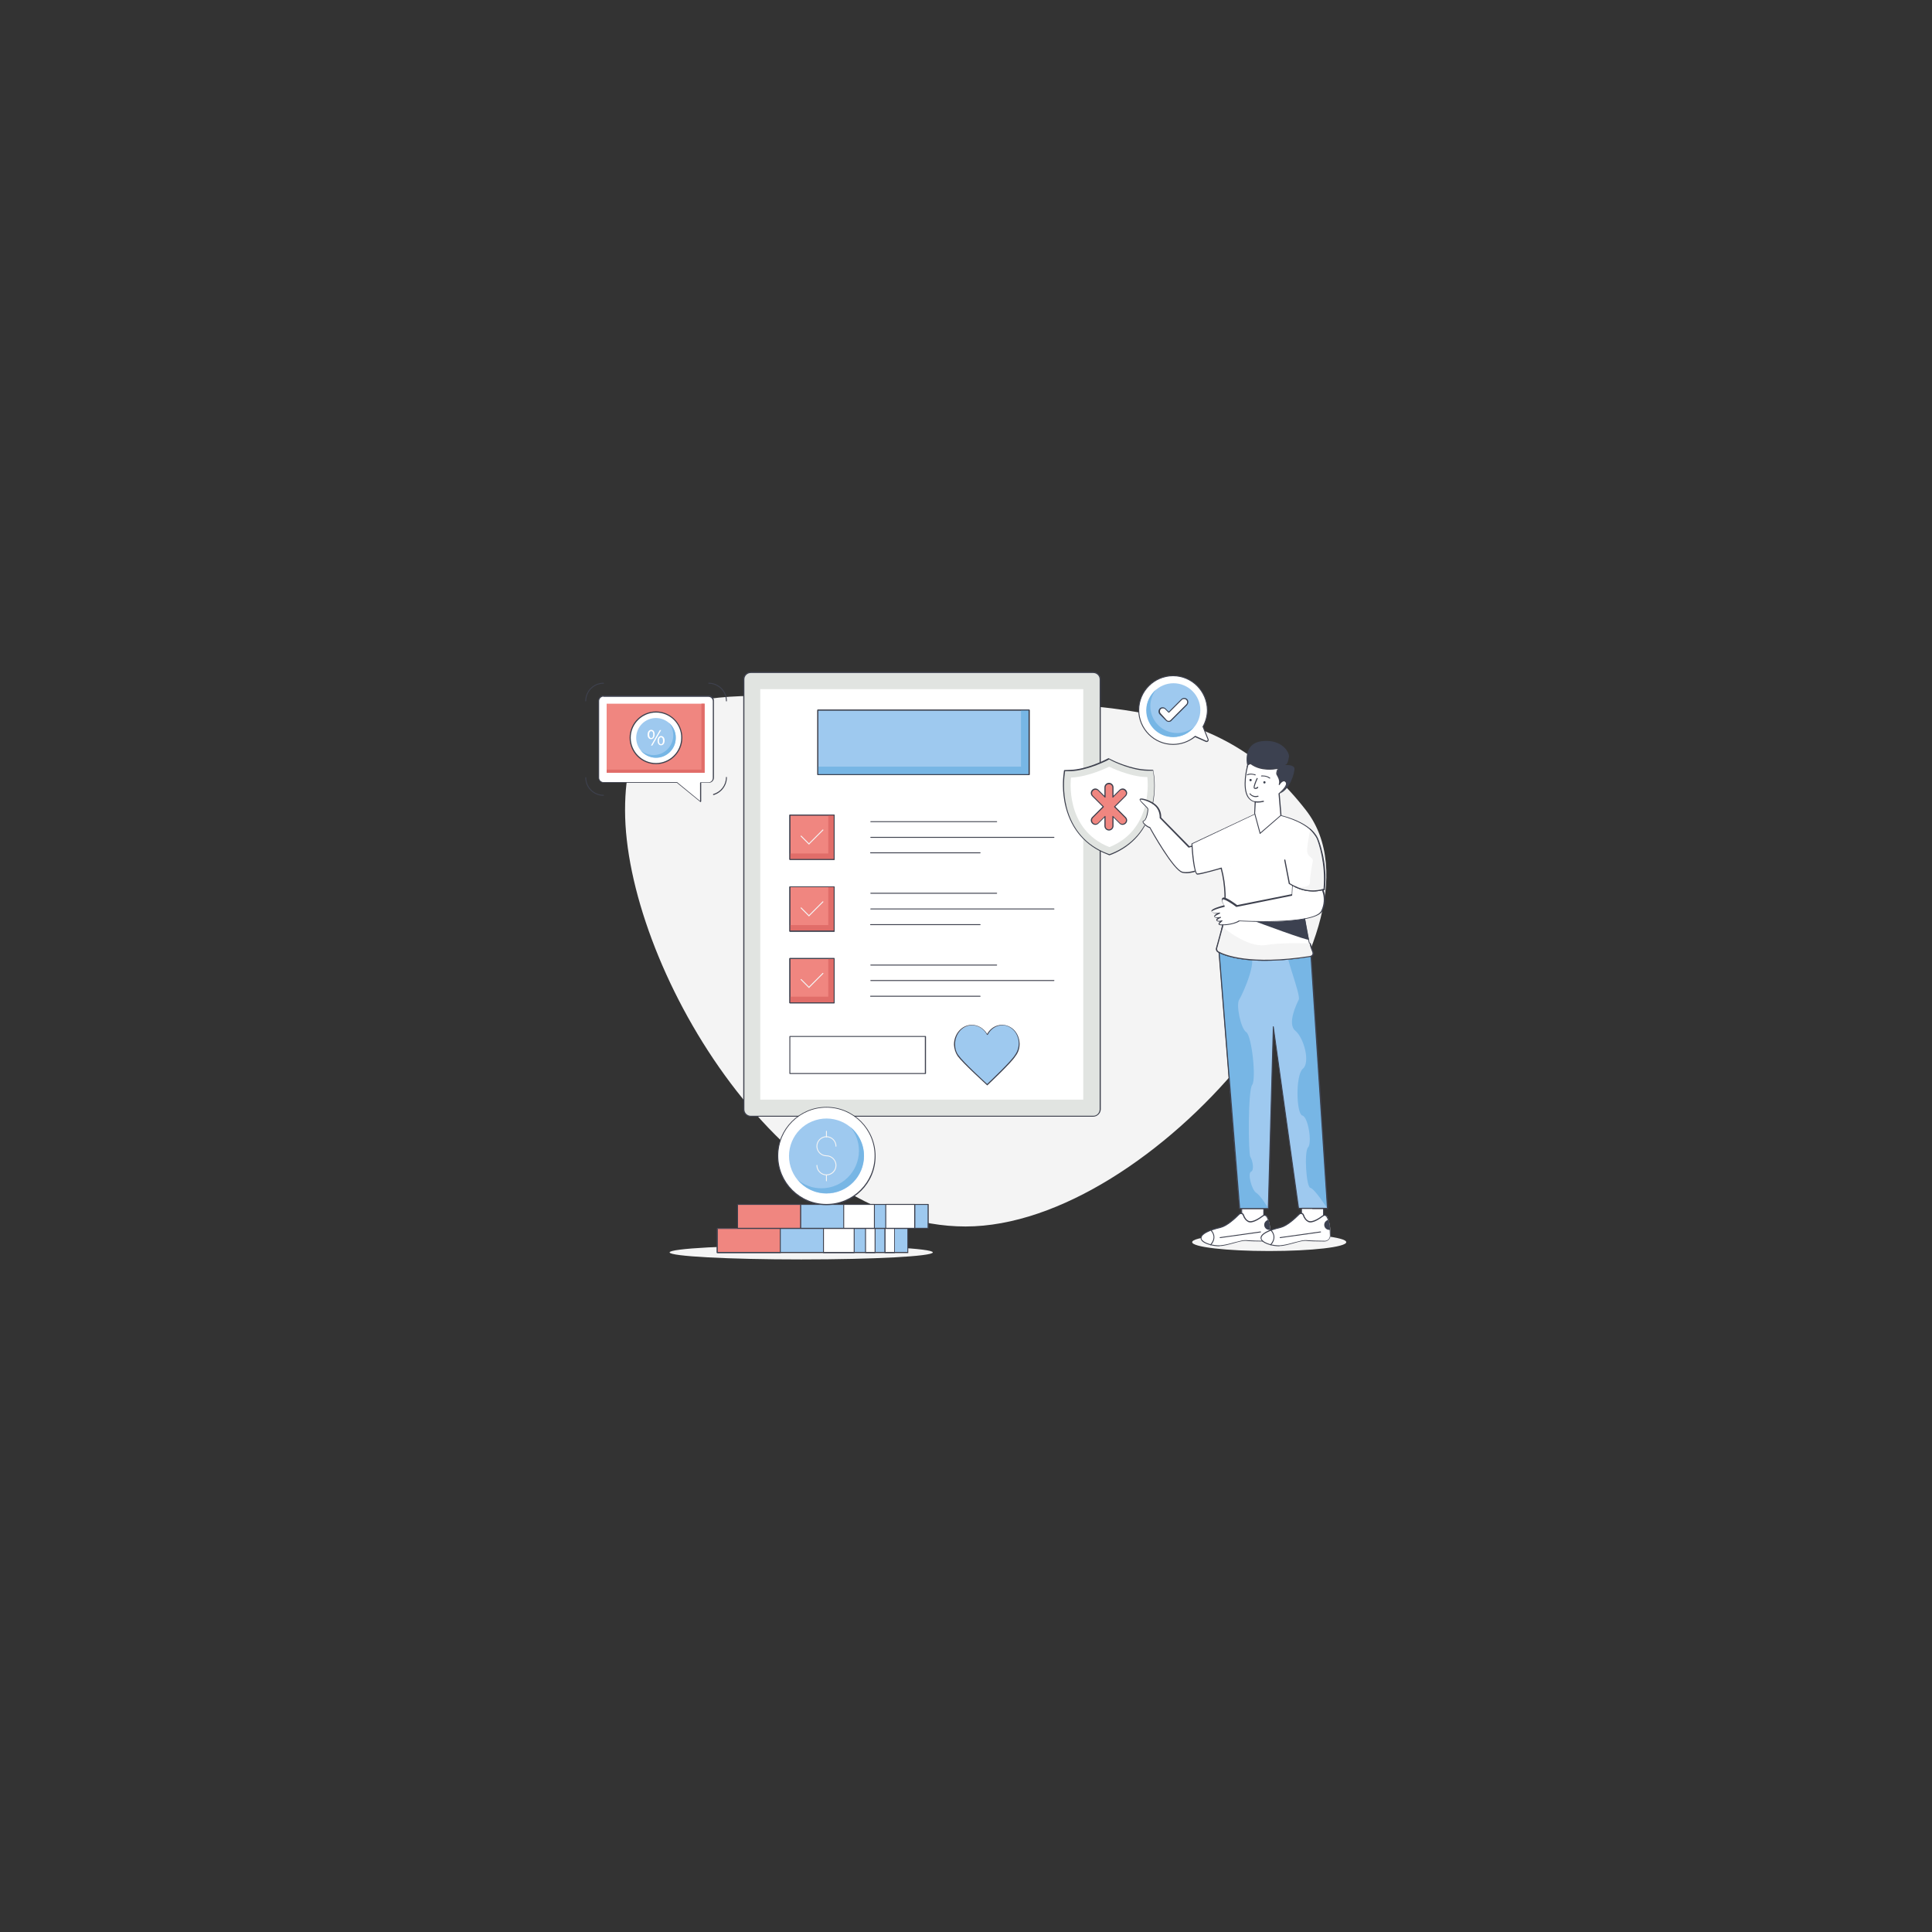 <?xml version="1.0" encoding="utf-8"?>
<svg xmlns="http://www.w3.org/2000/svg" id="Layer_1" style="enable-background:new 0 0 850 850" version="1.1" viewBox="0 0 850 850" x="0" y="0">
  <rect x="0" y="0" width="850" height="850" fill="#333333" stroke="none"/>
  <g>
    <g>
      <path d="M574.6,356.5c40.9,52.8-67.1,183.1-149.8,183.1S275,423.3,275,356.5c0-66.7,52.5-47.9,135.3-47.9&#xD;&#xA;			C493,308.7,538.8,310.4,574.6,356.5z" style="fill:#f4f4f4"/>
    </g>
    <g>
      <g>
        <path d="M480.9,491.1H330.3c-1.7,0-3.1-1.4-3.1-3.1V298.9c0-1.7,1.4-3.1,3.1-3.1h150.7c1.7,0,3.1,1.4,3.1,3.1v189.2&#xD;&#xA;				C484,489.8,482.6,491.1,480.9,491.1z" style="fill:#e1e4e1"/>
        <path d="M480.9,491.3H330.3c-1.8,0-3.3-1.5-3.3-3.3V298.9c0-1.8,1.5-3.3,3.3-3.3h150.7c1.8,0,3.3,1.5,3.3,3.3v189.2&#xD;&#xA;				C484.2,489.9,482.7,491.3,480.9,491.3z M330.3,296.1c-1.6,0-2.8,1.3-2.8,2.8v189.2c0,1.6,1.3,2.8,2.8,2.8h150.7&#xD;&#xA;				c1.6,0,2.8-1.3,2.8-2.8V298.9c0-1.6-1.3-2.8-2.8-2.8H330.3z" style="fill:#3e414e"/>
      </g>
      <g>
        <rect height="142.1" style="fill:#fff" transform="rotate(90 405.596 393.492)" width="180.6" x="315.3" y="322.5"/>
      </g>
      <g>
        <g>
          <rect height="28.4" style="fill:#9ec9ef" width="93" x="359.8" y="312.4"/>
        </g>
        <g>
          <path d="M452.8,341h-93c-0.1,0-0.2-0.1-0.2-0.2v-28.4c0-0.1,0.1-0.2,0.2-0.2h93c0.1,0,0.2,0.1,0.2,0.2v28.4&#xD;&#xA;					C453,340.9,452.9,341,452.8,341z M360,340.6h92.5v-28H360V340.6z" style="fill:#3e414e"/>
        </g>
      </g>
      <g>
        <polygon points="449.2 312.4 449.2 337.3 359.8 337.3 359.8 340.8 452.8 340.8 452.8 312.4" style="fill:#77b6e5"/>
      </g>
      <g>
        <rect height="19.5" style="fill:#f08680" width="19.5" x="347.5" y="390.1"/>
        <path d="M367,409.9h-19.5c-0.1,0-0.2-0.1-0.2-0.2v-19.5c0-0.1,0.1-0.2,0.2-0.2H367c0.1,0,0.2,0.1,0.2,0.2v19.5&#xD;&#xA;				C367.3,409.8,367.2,409.9,367,409.9z M347.7,409.4h19.1v-19.1h-19.1V409.4z" style="fill:#3e414e"/>
      </g>
      <g>
        <path d="M438.5,393.2h-55.4c-0.1,0-0.2-0.1-0.2-0.2s0.1-0.2,0.2-0.2h55.4c0.1,0,0.2,0.1,0.2,0.2&#xD;&#xA;				S438.6,393.2,438.5,393.2z" style="fill:#3e414e"/>
      </g>
      <g>
        <path d="M431.2,407h-48.2c-0.1,0-0.2-0.1-0.2-0.2s0.1-0.2,0.2-0.2h48.2c0.1,0,0.2,0.1,0.2,0.2S431.4,407,431.2,407z" style="fill:#3e414e"/>
      </g>
      <g>
        <path d="M463.7,400.1h-80.6c-0.1,0-0.2-0.1-0.2-0.2s0.1-0.2,0.2-0.2h80.6c0.1,0,0.2,0.1,0.2,0.2&#xD;&#xA;				S463.8,400.1,463.7,400.1z" style="fill:#3e414e"/>
      </g>
      <g>
        <rect height="19.5" style="fill:#f08680" width="19.5" x="347.5" y="421.6"/>
        <path d="M367,441.4h-19.5c-0.1,0-0.2-0.1-0.2-0.2v-19.5c0-0.1,0.1-0.2,0.2-0.2H367c0.1,0,0.2,0.1,0.2,0.2v19.5&#xD;&#xA;				C367.3,441.3,367.2,441.4,367,441.4z M347.7,441h19.1v-19.1h-19.1V441z" style="fill:#3e414e"/>
      </g>
      <g>
        <polygon points="364.4 390.1 364.4 407 347.5 407 347.5 409.6 367 409.6 367 390.1" style="fill:#e16d69"/>
      </g>
      <g>
        <polygon points="364.4 421.6 364.4 438.5 347.5 438.5 347.5 441.2 367 441.2 367 421.6" style="fill:#e16d69"/>
      </g>
      <g>
        <path d="M438.5,424.8h-55.4c-0.1,0-0.2-0.1-0.2-0.2s0.1-0.2,0.2-0.2h55.4c0.1,0,0.2,0.1,0.2,0.2&#xD;&#xA;				S438.6,424.8,438.5,424.8z" style="fill:#3e414e"/>
      </g>
      <g>
        <path d="M431.2,438.5h-48.2c-0.1,0-0.2-0.1-0.2-0.2s0.1-0.2,0.2-0.2h48.2c0.1,0,0.2,0.1,0.2,0.2&#xD;&#xA;				S431.4,438.5,431.2,438.5z" style="fill:#3e414e"/>
      </g>
      <g>
        <path d="M463.7,431.6h-80.6c-0.1,0-0.2-0.1-0.2-0.2s0.1-0.2,0.2-0.2h80.6c0.1,0,0.2,0.1,0.2,0.2&#xD;&#xA;				S463.8,431.6,463.7,431.6z" style="fill:#3e414e"/>
      </g>
      <g>
        <rect height="16.3" style="fill:#fff" width="59.7" x="347.5" y="456"/>
        <path d="M407.2,472.5h-59.7c-0.1,0-0.2-0.1-0.2-0.2V456c0-0.1,0.1-0.2,0.2-0.2h59.7c0.1,0,0.2,0.1,0.2,0.2v16.3&#xD;&#xA;				C407.4,472.4,407.3,472.5,407.2,472.5z M347.7,472.1h59.2v-15.9h-59.2V472.1z" style="fill:#3e414e"/>
      </g>
      <g>
        <rect height="19.5" style="fill:#f08680" width="19.5" x="347.5" y="358.6"/>
        <path d="M367,378.3h-19.5c-0.1,0-0.2-0.1-0.2-0.2v-19.5c0-0.1,0.1-0.2,0.2-0.2H367c0.1,0,0.2,0.1,0.2,0.2v19.5&#xD;&#xA;				C367.3,378.2,367.2,378.3,367,378.3z M347.7,377.9h19.1v-19.1h-19.1V377.9z" style="fill:#3e414e"/>
      </g>
      <g>
        <path d="M438.5,361.7h-55.4c-0.1,0-0.2-0.1-0.2-0.2s0.1-0.2,0.2-0.2h55.4c0.1,0,0.2,0.1,0.2,0.2&#xD;&#xA;				S438.6,361.7,438.5,361.7z" style="fill:#3e414e"/>
      </g>
      <g>
        <path d="M431.2,375.4h-48.2c-0.1,0-0.2-0.1-0.2-0.2s0.1-0.2,0.2-0.2h48.2c0.1,0,0.2,0.1,0.2,0.2&#xD;&#xA;				S431.4,375.4,431.2,375.4z" style="fill:#3e414e"/>
      </g>
      <g>
        <path d="M463.7,368.6h-80.6c-0.1,0-0.2-0.1-0.2-0.2s0.1-0.2,0.2-0.2h80.6c0.1,0,0.2,0.1,0.2,0.2&#xD;&#xA;				S463.8,368.6,463.7,368.6z" style="fill:#3e414e"/>
      </g>
      <g>
        <polygon points="364.4 358.6 364.4 375.5 347.5 375.5 347.5 378.1 367 378.1 367 358.6" style="fill:#e16d69"/>
      </g>
      <g>
        <path d="M356,371.6c-0.1,0-0.1,0-0.2-0.1l-3.5-3.5c-0.1-0.1-0.1-0.2,0-0.3c0.1-0.1,0.2-0.1,0.3,0l3.3,3.3l6-6&#xD;&#xA;				c0.1-0.1,0.2-0.1,0.3,0c0.1,0.1,0.1,0.2,0,0.3l-6.1,6.1C356.1,371.6,356,371.6,356,371.6z" style="fill:#f4f4f4"/>
      </g>
      <g>
        <path d="M356,403.2c-0.1,0-0.1,0-0.2-0.1l-3.5-3.5c-0.1-0.1-0.1-0.2,0-0.3c0.1-0.1,0.2-0.1,0.3,0l3.3,3.3l6-6&#xD;&#xA;				c0.1-0.1,0.2-0.1,0.3,0c0.1,0.1,0.1,0.2,0,0.3l-6.1,6.1C356.1,403.1,356,403.2,356,403.2z" style="fill:#f4f4f4"/>
      </g>
      <g>
        <path d="M356,434.7c-0.1,0-0.1,0-0.2-0.1l-3.5-3.5c-0.1-0.1-0.1-0.2,0-0.3c0.1-0.1,0.2-0.1,0.3,0l3.3,3.3l6-6&#xD;&#xA;				c0.1-0.1,0.2-0.1,0.3,0c0.1,0.1,0.1,0.2,0,0.3l-6.1,6.1C356.1,434.7,356,434.7,356,434.7z" style="fill:#f4f4f4"/>
      </g>
      <g>
        <g>
          <path d="M486.9,375.6c-9.1-3.6-15.3-10.6-17.8-20.4c-1.9-7.2-1.1-13.3-1-13.6l0.3-2.6l2.6-0.1&#xD;&#xA;					c7.2-0.2,15.3-4.4,15.4-4.5l1.4-0.7l1.4,0.7c0.1,0,8.3,4.1,15.5,4.3l2.6,0.1l0.4,2.6c0,0.3,0.9,6.4-0.9,13.6&#xD;&#xA;					c-2.4,9.8-8.5,16.9-17.6,20.6l-1.1,0.5L486.9,375.6z" style="fill:#e1e4e1"/>
          <path d="M488.1,376.3C488.1,376.3,488,376.3,488.1,376.3l-1.2-0.5c-9.2-3.6-15.4-10.7-18-20.5&#xD;&#xA;					c-1.9-7.2-1.1-13.4-1.1-13.7l0.3-2.6c0-0.1,0.1-0.2,0.2-0.2l2.6-0.1c7.1-0.2,15.3-4.4,15.3-4.4l1.4-0.7c0.1,0,0.1,0,0.2,0&#xD;&#xA;					l1.4,0.7c0.3,0.2,8.3,4.1,15.4,4.3l2.6,0.1c0.1,0,0.2,0.1,0.2,0.2l0.4,2.6c0,0.3,0.9,6.4-0.9,13.7c-2.4,9.8-8.6,17-17.7,20.7&#xD;&#xA;					L488.1,376.3C488.1,376.3,488.1,376.3,488.1,376.3z M468.6,339.3l-0.3,2.4c0,0.3-0.8,6.4,1,13.5c2.5,9.7,8.6,16.7,17.7,20.2l0,0&#xD;&#xA;					l1.1,0.4l1.1-0.4c9-3.7,15.1-10.7,17.5-20.4c1.8-7.2,0.9-13.2,0.9-13.5l-0.3-2.4l-2.4,0c-7.2-0.1-15.2-4.1-15.6-4.3l-1.3-0.7&#xD;&#xA;					l-1.3,0.7c-0.1,0-8.3,4.2-15.5,4.5L468.6,339.3z" style="fill:#3e414e"/>
        </g>
        <g>
          <path d="M488.1,372.7c-20-7.9-16.9-30.6-16.9-30.6c8-0.3,16.8-4.8,16.8-4.8s8.8,4.5,16.8,4.6&#xD;&#xA;					C504.7,341.9,508,364.7,488.1,372.7z" style="fill:#fff"/>
        </g>
      </g>
      <g>
        <path d="M495.2,347.7L495.2,347.7c-0.7-0.7-1.8-0.7-2.5,0l-3,3v-4.2c0-1-0.8-1.8-1.8-1.8l0,0c-1,0-1.8,0.8-1.8,1.8&#xD;&#xA;				v4.2l-3-3c-0.7-0.7-1.8-0.7-2.5,0l0,0c-0.7,0.7-0.7,1.8,0,2.5l4.7,4.7l-4.7,4.7c-0.7,0.7-0.7,1.8,0,2.5l0,0&#xD;&#xA;				c0.7,0.7,1.8,0.7,2.5,0l3-3v4.2c0,1,0.8,1.8,1.8,1.8l0,0c1,0,1.8-0.8,1.8-1.8v-4.2l3,3c0.7,0.7,1.8,0.7,2.5,0l0,0&#xD;&#xA;				c0.7-0.7,0.7-1.8,0-2.5l-4.7-4.7l4.7-4.7C495.9,349.5,495.9,348.4,495.2,347.7z" style="fill:#f08680"/>
        <path d="M487.9,365.4c-1.1,0-2-0.9-2-2v-3.7l-2.6,2.6c-0.8,0.8-2,0.8-2.8,0c-0.8-0.8-0.8-2,0-2.8l4.6-4.6l-4.6-4.6&#xD;&#xA;				c-0.8-0.8-0.8-2,0-2.8c0.8-0.8,2-0.8,2.8,0l2.6,2.6v-3.7c0-1.1,0.9-2,2-2s2,0.9,2,2v3.7l2.6-2.6c0.8-0.8,2.1-0.8,2.8,0l0,0l0,0&#xD;&#xA;				l0,0c0.4,0.4,0.6,0.9,0.6,1.4c0,0.5-0.2,1-0.6,1.4l-4.6,4.6l4.6,4.6c0.4,0.4,0.6,0.9,0.6,1.4c0,0.5-0.2,1-0.6,1.4&#xD;&#xA;				c-0.8,0.8-2.1,0.8-2.8,0l-2.6-2.6v3.7C489.9,364.5,489,365.4,487.9,365.4z M486.2,359C486.2,359,486.2,359,486.2,359&#xD;&#xA;				c0.2,0.1,0.2,0.1,0.2,0.2v4.2c0,0.9,0.7,1.5,1.5,1.5c0.9,0,1.5-0.7,1.5-1.5v-4.2c0-0.1,0.1-0.2,0.1-0.2c0.1,0,0.2,0,0.2,0l3,3&#xD;&#xA;				c0.6,0.6,1.6,0.6,2.2,0c0.3-0.3,0.5-0.7,0.5-1.1c0-0.4-0.2-0.8-0.5-1.1l-4.7-4.7c-0.1-0.1-0.1-0.2,0-0.3l4.7-4.7&#xD;&#xA;				c0.3-0.3,0.5-0.7,0.5-1.1c0-0.4-0.2-0.8-0.5-1.1l0,0c-0.6-0.6-1.6-0.6-2.2,0l-3,3c-0.1,0.1-0.2,0.1-0.2,0c-0.1,0-0.1-0.1-0.1-0.2&#xD;&#xA;				v-4.2c0-0.9-0.7-1.5-1.5-1.5c-0.9,0-1.5,0.7-1.5,1.5v4.2c0,0.1-0.1,0.2-0.1,0.2c-0.1,0-0.2,0-0.2,0l-3-3c-0.6-0.6-1.6-0.6-2.2,0&#xD;&#xA;				c-0.6,0.6-0.6,1.6,0,2.2l4.7,4.7c0.1,0.1,0.1,0.2,0,0.3l-4.7,4.7c-0.6,0.6-0.6,1.6,0,2.2c0.6,0.6,1.6,0.6,2.2,0l3-3&#xD;&#xA;				C486,359,486.1,359,486.2,359z" style="fill:#3e414e"/>
      </g>
      <g>
        <g>
          <path d="M421.5,464.5c-0.9-1.4-1.5-3.1-1.5-4.9c0-4.6,3.4-8.4,7.6-8.5c2.9,0,5.4,1.7,6.8,4.2&#xD;&#xA;					c1.3-2.5,3.7-4.2,6.5-4.3c4.1-0.1,7.5,3.6,7.6,8.1c0,2-0.6,3.9-1.7,5.3c-1.8,2.9-12.4,12.8-12.4,12.8S423.6,467.6,421.5,464.5z" style="fill:#9ec9ef"/>
          <path d="M434.3,477.5c-0.1,0-0.1,0-0.1-0.1c-0.4-0.4-10.7-9.7-12.9-12.8c0,0,0,0,0,0c-1-1.5-1.5-3.2-1.6-5&#xD;&#xA;					c0-4.8,3.5-8.7,7.8-8.7c0,0,0.1,0,0.1,0c2.7,0,5.2,1.5,6.7,4c1.4-2.5,3.8-4,6.5-4c0,0,0.1,0,0.1,0c1.9,0,3.7,0.8,5.1,2.1&#xD;&#xA;					c1.6,1.6,2.5,3.8,2.6,6.2c0,2-0.6,3.9-1.8,5.4c-1.7,2.9-12,12.5-12.4,12.9C434.4,477.5,434.4,477.5,434.3,477.5z M421.7,464.3&#xD;&#xA;					c2,2.9,11.3,11.4,12.6,12.6c1.3-1.2,10.6-10,12.2-12.7c1.1-1.5,1.7-3.3,1.7-5.2c0-2.2-0.9-4.4-2.4-5.9c-1.4-1.3-3.1-2.1-4.9-2&#xD;&#xA;					c-2.6,0-5,1.6-6.3,4.1c0,0.1-0.1,0.1-0.2,0.1c-0.1,0-0.2,0-0.2-0.1c-1.3-2.5-3.8-4.1-6.5-4.1c0,0-0.1,0-0.1,0&#xD;&#xA;					c-4.1,0-7.4,3.8-7.4,8.3C420.2,461.3,420.7,463,421.7,464.3z" style="fill:#3e414e"/>
        </g>
      </g>
      <g>
        <ellipse cx="558.4" cy="546.5" rx="33.9" ry="3.9" style="fill:#f4f4f4"/>
      </g>
      <g>
        <g>
          <g>
            <rect height="8.5" style="fill:#fff" width="9.7" x="546.2" y="531.6"/>
            <path d="M556,540.3h-9.7c-0.1,0-0.2-0.1-0.2-0.2v-8.5c0-0.1,0.1-0.2,0.2-0.2h9.7c0.1,0,0.2,0.1,0.2,0.2v8.5&#xD;&#xA;						C556.2,540.2,556.1,540.3,556,540.3z M546.5,539.9h9.3v-8h-9.3V539.9z" style="fill:#3e414e"/>
          </g>
          <g>
            <path d="M536.7,548.1c3.5-0.1,9.5-2.6,11.6-2.3c1.4,0.2,5.5,0.3,8.2,0.3c1.4,0,2.5-1.1,2.5-2.5&#xD;&#xA;						c0-0.7-0.1-1.6-0.1-2.5c-0.1-1.5-0.4-3.1-0.8-4.4c-0.2-0.5-0.4-1-0.6-1.5c-0.4-0.6-1.2-0.8-1.7-0.3c-1.5,1.1-4.7,3.3-6.5,2.5&#xD;&#xA;						c-1.2-0.5-1.8-1.7-2.2-2.8c-0.3-0.8-1.3-1-1.9-0.4c-1.9,2-5.4,5.1-8.1,5.8c-4,1-8.5,2.5-8.7,4.6&#xD;&#xA;						C528.2,546.7,533.2,548.2,536.7,548.1z" style="fill:#fff"/>
            <path d="M536.3,548.3c-2.6,0-6.1-0.9-7.5-2.3c-0.4-0.5-0.6-1-0.6-1.5c0.2-1.8,3.1-3.4,8.8-4.8&#xD;&#xA;						c2.7-0.7,6.2-3.9,8-5.7c0.3-0.3,0.8-0.5,1.3-0.4c0.5,0.1,0.8,0.4,1,0.9c0.3,0.9,0.9,2.1,2,2.6c1.7,0.8,4.9-1.4,6.2-2.4&#xD;&#xA;						c0.3-0.2,0.7-0.3,1.1-0.3c0.4,0.1,0.7,0.3,0.9,0.7c0.2,0.4,0.4,0.9,0.6,1.5c0.4,1.2,0.6,2.6,0.8,4.4c0.1,0.8,0.1,1.6,0.1,2.5&#xD;&#xA;						c0,0.7-0.3,1.4-0.8,1.9c-0.5,0.5-1.2,0.8-1.9,0.8c0,0,0,0,0,0c-2.9,0-6.9-0.1-8.2-0.3c-1-0.1-3,0.4-5.1,1&#xD;&#xA;						c-2.2,0.6-4.6,1.3-6.4,1.3C536.6,548.3,536.5,548.3,536.3,548.3z M546,534.1c-0.3,0-0.5,0.1-0.7,0.3c-1.9,1.9-5.4,5.1-8.2,5.8&#xD;&#xA;						c-5.5,1.3-8.3,2.8-8.5,4.4c0,0.4,0.1,0.8,0.5,1.1c1.2,1.3,4.7,2.3,7.6,2.2c0,0,0,0,0,0c1.8-0.1,4.2-0.7,6.3-1.3&#xD;&#xA;						c2.3-0.6,4.2-1.1,5.3-1c1.5,0.2,6.5,0.3,8.2,0.3c0,0,0,0,0,0c0.6,0,1.1-0.2,1.6-0.7c0.4-0.4,0.6-1,0.6-1.6&#xD;&#xA;						c0-0.9-0.1-1.7-0.1-2.5c-0.1-1.7-0.4-3.2-0.8-4.3c-0.2-0.6-0.4-1-0.6-1.4c-0.1-0.2-0.4-0.4-0.6-0.5c-0.3-0.1-0.5,0-0.8,0.2&#xD;&#xA;						c-1.7,1.3-4.9,3.4-6.7,2.5c-1-0.5-1.8-1.5-2.3-2.9c-0.1-0.3-0.3-0.5-0.7-0.6C546.1,534.1,546.1,534.1,546,534.1z" style="fill:#3e414e"/>
          </g>
          <g>
            <path d="M536.8,544.7c-0.1,0-0.2-0.1-0.2-0.2c0-0.1,0.1-0.2,0.2-0.2l17.8-2.5c0.1,0,0.2,0.1,0.2,0.2&#xD;&#xA;						c0,0.1-0.1,0.2-0.2,0.2L536.8,544.7C536.8,544.7,536.8,544.7,536.8,544.7z" style="fill:#3e414e"/>
          </g>
          <g>
            <path d="M532.6,547.6c2.9-3.3,0.7-5.8,0.1-6.4" style="fill:#fff"/>
            <path d="M532.6,547.9c-0.1,0-0.1,0-0.1-0.1c-0.1-0.1-0.1-0.2,0-0.3c2.7-3.1,0.8-5.4,0.1-6.1&#xD;&#xA;						c-0.1-0.1-0.1-0.2,0-0.3c0.1-0.1,0.2-0.1,0.3,0c0.5,0.5,2.9,3.2-0.1,6.7C532.7,547.8,532.7,547.9,532.6,547.9z" style="fill:#3e414e"/>
          </g>
          <g>
            <path d="M556.2,538.9c0,1.2,1,2.2,2.2,2.2c0.1,0,0.3,0,0.4,0c-0.1-1.5-0.4-3.1-0.8-4.4&#xD;&#xA;						C557,536.9,556.2,537.8,556.2,538.9z" style="fill:#3c4150"/>
          </g>
        </g>
        <g>
          <g>
            <path d="M536.1,416.2l9.2,115.4H558l2.2-79.9l11.1,79.9H584l-7.5-115.4C576.5,416.2,550.7,423.7,536.1,416.2z" style="fill:#9ec9ef"/>
          </g>
          <g>
            <path d="M584,531.9h-12.7c-0.1,0-0.2-0.1-0.2-0.2l-10.7-77.3l-2.1,77.3c0,0.1-0.1,0.2-0.2,0.2h-12.7&#xD;&#xA;						c-0.1,0-0.2-0.1-0.2-0.2l-9.2-115.4c0-0.1,0-0.2,0.1-0.2c0.1,0,0.2,0,0.2,0c14.3,7.4,40,0.1,40.2,0c0.1,0,0.1,0,0.2,0&#xD;&#xA;						c0.1,0,0.1,0.1,0.1,0.2l7.5,115.4c0,0.1,0,0.1-0.1,0.2C584.1,531.8,584,531.9,584,531.9z M571.5,531.4h12.3l-7.5-114.9&#xD;&#xA;						c-2.8,0.8-26.2,6.8-40,0.1l9.2,114.8h12.3l2.2-79.7c0-0.1,0.1-0.2,0.2-0.2c0.1,0,0.2,0.1,0.2,0.2L571.5,531.4z" style="fill:#3e414e"/>
          </g>
        </g>
        <g>
          <g>
            <rect height="8.5" style="fill:#fff" width="9.7" x="572.6" y="531.6"/>
            <path d="M582.3,540.3h-9.7c-0.1,0-0.2-0.1-0.2-0.2v-8.5c0-0.1,0.1-0.2,0.2-0.2h9.7c0.1,0,0.2,0.1,0.2,0.2v8.5&#xD;&#xA;						C582.5,540.2,582.4,540.3,582.3,540.3z M572.8,539.9h9.3v-8h-9.3V539.9z" style="fill:#3e414e"/>
          </g>
          <g>
            <path d="M563.1,548.1c3.5-0.1,9.5-2.6,11.6-2.3c1.4,0.2,5.5,0.3,8.2,0.3c1.4,0,2.5-1.1,2.5-2.5&#xD;&#xA;						c0-0.7-0.1-1.6-0.1-2.5c-0.1-1.5-0.4-3.1-0.8-4.4c-0.2-0.5-0.4-1-0.6-1.5c-0.4-0.6-1.2-0.8-1.7-0.3c-1.5,1.1-4.7,3.3-6.5,2.5&#xD;&#xA;						c-1.2-0.5-1.8-1.7-2.2-2.8c-0.3-0.8-1.3-1-1.9-0.4c-1.9,2-5.4,5.1-8.1,5.8c-4,1-8.5,2.5-8.7,4.6&#xD;&#xA;						C554.6,546.7,559.6,548.2,563.1,548.1z" style="fill:#fff"/>
            <path d="M562.7,548.3c-2.6,0-6.1-0.9-7.5-2.3c-0.4-0.5-0.6-1-0.6-1.5c0.2-1.8,3.1-3.4,8.8-4.8&#xD;&#xA;						c2.7-0.7,6.2-3.9,8-5.7c0.3-0.3,0.8-0.5,1.3-0.4c0.5,0.1,0.8,0.4,1,0.9c0.3,0.9,0.9,2.1,2,2.6c1.7,0.8,4.9-1.4,6.2-2.4&#xD;&#xA;						c0.3-0.2,0.7-0.3,1.1-0.3c0.4,0.1,0.7,0.3,0.9,0.7c0.2,0.4,0.4,0.9,0.6,1.5c0.4,1.2,0.6,2.6,0.8,4.4c0.1,0.8,0.1,1.6,0.1,2.5&#xD;&#xA;						c0,0.7-0.3,1.4-0.8,1.9c-0.5,0.5-1.2,0.8-1.9,0.8c0,0,0,0,0,0c-2.9,0-6.9-0.1-8.2-0.3c-1-0.1-3,0.4-5.1,1&#xD;&#xA;						c-2.2,0.6-4.6,1.3-6.4,1.3C563,548.3,562.8,548.3,562.7,548.3z M572.4,534.1c-0.3,0-0.5,0.1-0.7,0.3c-1.9,1.9-5.4,5.1-8.2,5.8&#xD;&#xA;						c-5.5,1.3-8.3,2.8-8.5,4.4c0,0.4,0.1,0.8,0.5,1.1c1.2,1.3,4.7,2.3,7.6,2.2c0,0,0,0,0,0c1.8-0.1,4.2-0.7,6.3-1.3&#xD;&#xA;						c2.3-0.6,4.2-1.1,5.3-1c1.5,0.2,6.5,0.3,8.2,0.3c0,0,0,0,0,0c0.6,0,1.1-0.2,1.6-0.7c0.4-0.4,0.6-1,0.6-1.6&#xD;&#xA;						c0-0.9-0.1-1.7-0.1-2.5c-0.1-1.7-0.4-3.2-0.8-4.3c-0.2-0.6-0.4-1-0.6-1.4c-0.1-0.2-0.4-0.4-0.6-0.5c-0.3-0.1-0.5,0-0.8,0.2&#xD;&#xA;						c-1.7,1.3-4.9,3.4-6.7,2.5c-1-0.5-1.8-1.5-2.3-2.9c-0.1-0.3-0.3-0.5-0.7-0.6C572.5,534.1,572.4,534.1,572.4,534.1z" style="fill:#3e414e"/>
          </g>
          <g>
            <path d="M563.2,544.7c-0.1,0-0.2-0.1-0.2-0.2c0-0.1,0.1-0.2,0.2-0.2l17.8-2.5c0.1,0,0.2,0.1,0.2,0.2&#xD;&#xA;						c0,0.1-0.1,0.2-0.2,0.2L563.2,544.7C563.2,544.7,563.2,544.7,563.2,544.7z" style="fill:#3e414e"/>
          </g>
          <g>
            <path d="M559,547.6c2.9-3.3,0.7-5.8,0.1-6.4" style="fill:#fff"/>
            <path d="M559,547.9c-0.1,0-0.1,0-0.1-0.1c-0.1-0.1-0.1-0.2,0-0.3c2.7-3.1,0.8-5.4,0.1-6.1c-0.1-0.1-0.1-0.2,0-0.3&#xD;&#xA;						c0.1-0.1,0.2-0.1,0.3,0c0.5,0.5,2.9,3.2-0.1,6.7C559.1,547.8,559,547.9,559,547.9z" style="fill:#3e414e"/>
          </g>
          <g>
            <path d="M582.6,538.9c0,1.2,1,2.2,2.2,2.2c0.1,0,0.3,0,0.4,0c-0.1-1.5-0.4-3.1-0.8-4.4&#xD;&#xA;						C583.4,536.9,582.6,537.8,582.6,538.9z" style="fill:#3c4150"/>
          </g>
        </g>
        <g>
          <path d="M536.1,416.2c0,0,5.8,2.8,12.4,3.1c6.5,0.2-1.9,18.3-3.3,20.5c-1.5,2.2,0.7,12.8,3.1,14.3&#xD;&#xA;					c2.4,1.5,4.5,20.6,2.6,23.2s-1.7,30.4-0.8,31.7c0.9,1.3,1.9,5.8,0.3,6.5s0.3,8.1,2.3,9.3c2,1.2,5.3,6.9,5.3,6.9h-12.7&#xD;&#xA;					L536.1,416.2z" style="fill:#77b6e5"/>
        </g>
        <g>
          <path d="M576.5,416.2c0,0-8.4,1.9-10.1,2.2s6,19.3,5,21.4c-1,2-5.2,10.7-1.5,13.7c3.7,3,6.7,13.9,3.3,16.7&#xD;&#xA;					c-3.3,2.8-2.9,19.9-0.2,20.6c2.6,0.7,4.3,12.1,2.5,14c-1.8,1.9-0.8,17.5,1,17.8c1.8,0.3,7.5,9.1,7.5,9.1L576.5,416.2z" style="fill:#77b6e5"/>
        </g>
        <g>
          <path d="M558,531.9h-12.7c-0.1,0-0.2-0.1-0.2-0.2l-9.2-115.4c0-0.1,0-0.2,0.1-0.2c0.1,0,0.2,0,0.2,0&#xD;&#xA;					c0.1,0,6.8,3.5,14.6,3.3c0,0,0,0,0,0c0.1,0,0.2,0.1,0.2,0.2c0,0.1-0.1,0.2-0.2,0.2c-6.9,0.2-12.9-2.4-14.4-3.1l9.2,114.8H558&#xD;&#xA;					c0.1,0,0.2,0.1,0.2,0.2S558.1,531.9,558,531.9z" style="fill:#3e414e"/>
        </g>
        <g>
          <path d="M584,531.9h-6.5c-0.1,0-0.2-0.1-0.2-0.2s0.1-0.2,0.2-0.2h6.3l-7.5-114.9c-3.4,1.1-10,2-10.1,2&#xD;&#xA;					c-0.1,0-0.2-0.1-0.2-0.2s0.1-0.2,0.2-0.2c0.1,0,7-1,10.3-2.1c0.1,0,0.1,0,0.2,0c0.1,0,0.1,0.1,0.1,0.2l7.5,115.4&#xD;&#xA;					c0,0.1,0,0.1-0.1,0.2C584.1,531.8,584,531.9,584,531.9z" style="fill:#3e414e"/>
        </g>
        <g>
          <path d="M570.8,376.1c0,0,3,33.7,6.7,42.8c0.3,0.8-0.2,1.8-1.1,1.9c-6.7,1.1-29.1,4-40.3-2&#xD;&#xA;					c-0.6-0.3-0.9-1.1-0.7-1.7c1.5-4.2,6.2-19.7,1.9-35.2" style="fill:#fff"/>
          <path d="M556.4,422.7c-7.4,0-15.2-0.9-20.5-3.7c-0.7-0.4-1-1.2-0.8-2c1.5-4.3,6.1-19.7,1.9-35.1&#xD;&#xA;					c0-0.1,0-0.2,0.2-0.3c0.1,0,0.2,0,0.3,0.2c4.3,15.5-0.4,31-1.9,35.3c-0.2,0.6,0,1.2,0.5,1.4c11.1,6,33.5,3,40.1,2&#xD;&#xA;					c0.4-0.1,0.7-0.3,0.8-0.6c0.2-0.3,0.2-0.7,0.1-1c-3.6-9-6.6-42.5-6.7-42.9c0-0.1,0.1-0.2,0.2-0.2c0.1,0,0.2,0.1,0.2,0.2&#xD;&#xA;					c0,0.3,3,33.8,6.6,42.7c0.2,0.5,0.2,1-0.1,1.4c-0.2,0.4-0.7,0.7-1.2,0.8C572.9,421.6,564.8,422.7,556.4,422.7z" style="fill:#3e414e"/>
        </g>
        <g>
          <path d="M528.4,371.5l-5.4,1.3l-12.5-12.8c0,0,0.4-3-1.9-5.2c-2.3-2.2-6.6-3.5-7.1-2.9s3.4,3.6,3.5,4.3&#xD;&#xA;					c0.1,0.6-0.6,4.8-1.8,5.2c-1.3,0.4,1.6,2.8,2.7,2.9c0,0,10.3,18.6,14.4,19.7c4,1,10.7-2.5,10.7-2.5L528.4,371.5z" style="fill:#fff"/>
          <path d="M521.9,384.2c-0.6,0-1.2-0.1-1.7-0.2c-4-1-13.6-18.1-14.4-19.7c-1-0.2-3-1.8-3.1-2.7c0-0.3,0.1-0.5,0.5-0.6&#xD;&#xA;					c1.1-0.3,1.7-4.4,1.7-5c0-0.2-0.9-1.1-1.5-1.7c-1.6-1.6-2.3-2.4-1.9-2.8c0.1-0.1,0.3-0.2,0.6-0.2c1.3,0,4.8,1.1,6.8,3.1&#xD;&#xA;					c2.1,2.1,2,4.8,2,5.3l12.4,12.6l5.2-1.2c0.1,0,0.2,0,0.3,0.2l2.5,9.8c0,0.1,0,0.2-0.1,0.3C530.8,381.6,525.9,384.2,521.9,384.2z&#xD;&#xA;					 M502,351.8c-0.2,0-0.3,0-0.3,0.1c0,0.3,1.2,1.4,1.9,2.1c1.1,1.1,1.6,1.6,1.6,1.9c0.1,0.6-0.5,5-2,5.4c-0.2,0.1-0.2,0.1-0.2,0.2&#xD;&#xA;					c0.1,0.7,2,2.2,2.8,2.3c0.1,0,0.1,0.1,0.2,0.1c0.1,0.2,10.3,18.6,14.2,19.6c3.6,0.9,9.4-1.9,10.4-2.4l-2.4-9.4l-5.2,1.2&#xD;&#xA;					c-0.1,0-0.2,0-0.2-0.1l-12.5-12.8c0,0-0.1-0.1-0.1-0.2c0,0,0.3-2.9-1.9-5.1C506.5,352.9,503.1,351.8,502,351.8z" style="fill:#3e414e"/>
        </g>
        <g>
          <path d="M568.6,389.5l-0.2,4.2l-24.2,4.9c0,0-4.8-3.6-6.1-3.3s0.7,3.3,0.7,3.3s-7,1.7-5.4,2.6s3.5,0.3,3.5,0.3&#xD;&#xA;					s-3.2,1.4-2.2,1.9c1,0.5,2.5,0,2.5,0s-2.4,1-1.6,1.6c0.9,0.6,2,0,2,0s-1.7,1.3-1.2,1.6s6.2,0.2,8.8-1.6c0,0,33.3,2,36.4-4.4&#xD;&#xA;					c3.1-6.5-0.9-11.5-0.9-11.5L568.6,389.5z" style="fill:#fff"/>
          <path d="M537.8,407.1c-0.8,0-1.3-0.1-1.5-0.2c-0.1-0.1-0.2-0.2-0.2-0.4c0-0.3,0.3-0.7,0.6-1c-0.4,0-0.9,0-1.3-0.3&#xD;&#xA;					c-0.3-0.2-0.3-0.4-0.3-0.5c0-0.3,0.3-0.6,0.7-0.8c-0.4,0-0.9,0-1.3-0.3c-0.3-0.1-0.3-0.4-0.3-0.5c0-0.4,0.6-0.9,1.3-1.2&#xD;&#xA;					c-0.7,0-1.5-0.1-2.2-0.6c-0.3-0.2-0.4-0.4-0.3-0.6c0.1-0.9,3.9-2,5.5-2.4c-0.4-0.6-1.2-2.1-0.9-2.9c0.1-0.2,0.3-0.4,0.5-0.5&#xD;&#xA;					c1.3-0.4,5.4,2.7,6.2,3.3l24-4.8l0.2-4c0-0.1,0.1-0.2,0.2-0.2l12.1-0.4c0.1,0,0.1,0,0.2,0.1c0,0.1,4,5.3,0.9,11.8&#xD;&#xA;					c-3,6.4-34.4,4.7-36.5,4.6C543.3,406.6,539.8,407.1,537.8,407.1z M537.6,404.9c0.1,0,0.1,0,0.2,0.1c0.1,0.1,0,0.2-0.1,0.3&#xD;&#xA;					c-0.6,0.5-1.2,1.1-1.2,1.3c0.4,0.3,5.9,0.2,8.5-1.6c0,0,0.1,0,0.1,0c0.3,0,33.2,1.9,36.2-4.3c2.7-5.8-0.3-10.5-0.8-11.2&#xD;&#xA;					l-11.8,0.4l-0.2,4c0,0.1-0.1,0.2-0.2,0.2l-24.2,4.9c-0.1,0-0.1,0-0.2,0c-1.8-1.4-5.1-3.5-5.9-3.3c-0.1,0-0.2,0.1-0.2,0.2&#xD;&#xA;					c-0.2,0.6,0.5,2,1,2.8c0,0.1,0,0.1,0,0.2c0,0.1-0.1,0.1-0.2,0.1c-2.6,0.6-5.4,1.6-5.5,2.1c0,0,0,0.1,0.1,0.1&#xD;&#xA;					c1.5,0.9,3.3,0.3,3.3,0.3c0.1,0,0.2,0,0.3,0.1c0,0.1,0,0.2-0.1,0.3c-1.3,0.6-2.3,1.2-2.3,1.4c0,0,0,0,0.1,0.1&#xD;&#xA;					c0.9,0.5,2.4,0,2.4,0c0.1,0,0.2,0,0.3,0.1c0,0.1,0,0.2-0.1,0.3c-0.8,0.3-1.6,0.9-1.6,1.1c0,0,0,0.1,0.1,0.1&#xD;&#xA;					C536.4,405.4,537.4,404.9,537.6,404.9C537.5,404.9,537.5,404.9,537.6,404.9z M568.4,393.7L568.4,393.7L568.4,393.7z" style="fill:#3e414e"/>
        </g>
        <g>
          <path d="M565.2,378.4l2,10.4c8.6,5.4,15.2,2.5,15.2,2.5c1.5-12.5-2.9-22.1-2.9-22.1c-3.5-8.7-19.9-11.2-19.9-11.2&#xD;&#xA;					s-5.8-0.7-7.3,0s-28.1,13.2-28.1,13.2s0.8,13.3,2.4,13.3c1.6,0,10.6-2.6,10.6-2.6" style="fill:#fff"/>
          <path d="M577.7,392.2c-2.7,0-6.5-0.7-10.6-3.3c-0.1,0-0.1-0.1-0.1-0.1l-2-10.4c0-0.1,0.1-0.2,0.2-0.3&#xD;&#xA;					c0.1,0,0.2,0.1,0.3,0.2l2,10.3c7.7,4.8,13.9,2.8,14.8,2.4c1.4-12.2-2.8-21.8-2.9-21.9c-3.5-8.4-19.6-11-19.7-11&#xD;&#xA;					c-0.1,0-5.8-0.7-7.2,0c-1.4,0.7-25.9,12.2-27.9,13.2c0.4,6.3,1.3,13,2.2,13c1.6,0,10.4-2.5,10.5-2.6c0.1,0,0.2,0,0.3,0.2&#xD;&#xA;					c0,0.1,0,0.2-0.2,0.3c-0.4,0.1-9,2.6-10.6,2.6c-1.7,0-2.5-10.4-2.6-13.5c0-0.1,0-0.2,0.1-0.2c0.3-0.1,26.6-12.5,28.1-13.2&#xD;&#xA;					c1.5-0.8,7.2-0.1,7.5,0c0.7,0.1,16.5,2.6,20.1,11.3c0,0.1,4.3,9.9,2.9,22.3c0,0.1-0.1,0.1-0.1,0.2&#xD;&#xA;					C582.5,391.4,580.7,392.2,577.7,392.2z" style="fill:#3e414e"/>
        </g>
        <g>
          <path d="M576.5,364.9c0,0,2.4,2.4,3.1,4.2s3.9,11.1,2.9,22.1c0,0-5.4,2.4-12.7-1.1c0,0,6.5,1.1,6.5-1.9&#xD;&#xA;					c0-2.9,1.1-8.3,1.3-9.5s-1.8-1.6-2.4-3.5C574.6,373.4,576.5,364.9,576.5,364.9z" style="fill:#f4f4f4"/>
        </g>
        <g>
          <path d="M577.7,392.2c-2.2,0-5-0.4-8-1.9c-0.1-0.1-0.2-0.2-0.1-0.3c0.1-0.1,0.2-0.2,0.3-0.1&#xD;&#xA;					c6.5,3.1,11.6,1.4,12.4,1.1c1-11-2.2-20.2-2.9-21.9c-0.7-1.7-3-4.1-3.1-4.1c-0.1-0.1-0.1-0.2,0-0.3c0.1-0.1,0.2-0.1,0.3,0&#xD;&#xA;					c0.1,0.1,2.5,2.5,3.2,4.3c0.7,1.8,3.9,11.1,2.9,22.2c0,0.1-0.1,0.1-0.1,0.2C582.5,391.4,580.7,392.2,577.7,392.2z M582.5,391.2&#xD;&#xA;					L582.5,391.2L582.5,391.2z" style="fill:#3e414e"/>
        </g>
        <g>
          <path d="M552.3,405.4c12,0.7,21.9-1.2,21.9-1.2s1.5,8.3,1.7,9.2C576.1,414.3,552.3,405.4,552.3,405.4z" style="fill:#3c4150"/>
        </g>
        <g>
          <path d="M562.8,349.2c0,0,5-4,2.7-5.5c-1.3-0.9-2.6,1.2-2.7,1.4c0.6-1.6-0.4-3.5-0.9-4.3c-0.5-0.8,0.5-2.9,0.5-2.9&#xD;&#xA;					s-6.9,1.9-12.1-2.1c0,0-1.5,0.2-1.4,1.3c0,0,0,0,0,0.1c-0.2,0-2.6-10,6.2-11.1c9.2-1.1,12.3,5.3,12,6.8&#xD;&#xA;					c-0.3,1.5-0.4,3.1-1.7,3.7c0,0,3.7-0.3,4.1,1.4C569.7,339.8,567.5,347.7,562.8,349.2z" style="fill:#3c4150"/>
        </g>
        <g>
          <path d="M562.8,349.2l0.8,9.6l-9.1,7.9l-2.4-8.9l0.2-5c-6.9-1.3-3.7-14.5-3.4-15.5c0,0,0,0,0-0.1&#xD;&#xA;					c0-1,1.4-1.3,1.4-1.3c5.2,4,12.1,2.1,12.1,2.1s-1,2.1-0.5,2.9c0.5,0.8,1.6,2.7,0.9,4.3c0.1-0.2,1.4-2.3,2.7-1.4&#xD;&#xA;					C567.7,345.2,562.8,349.2,562.8,349.2z" style="fill:#fff"/>
          <path d="M554.4,366.9C554.4,366.9,554.4,366.9,554.4,366.9c-0.1,0-0.2-0.1-0.2-0.2l-2.4-8.9c0,0,0,0,0-0.1l0.2-4.8&#xD;&#xA;					c-1.3-0.3-2.3-1-3.1-2.2c-2.7-4.3-0.4-13.2-0.3-13.6c0,0,0,0,0,0c0-1.2,1.6-1.5,1.6-1.5c0.1,0,0.1,0,0.2,0&#xD;&#xA;					c5.1,3.9,11.9,2.1,11.9,2c0.1,0,0.2,0,0.2,0.1c0.1,0.1,0.1,0.2,0,0.2c-0.4,0.8-0.8,2.1-0.5,2.6c0.1,0.2,1.2,1.9,1.2,3.5&#xD;&#xA;					c0.3-0.4,0.8-0.8,1.3-0.9c0.4-0.1,0.7,0,1.1,0.2c0.4,0.3,0.7,0.7,0.7,1.2c0.1,1.7-2.7,4.2-3.3,4.6l0.8,9.5c0,0.1,0,0.1-0.1,0.2&#xD;&#xA;					l-9.1,7.9C554.5,366.9,554.5,366.9,554.4,366.9z M552.2,357.8l2.3,8.5l8.8-7.6l-0.8-9.5c0-0.1,0-0.1,0.1-0.2&#xD;&#xA;					c0,0,3.3-2.7,3.2-4.3c0-0.3-0.2-0.6-0.5-0.8c-0.2-0.2-0.5-0.2-0.7-0.1c-0.8,0.2-1.5,1.3-1.6,1.5c-0.1,0.1-0.2,0.1-0.3,0.1&#xD;&#xA;					c-0.1-0.1-0.1-0.2-0.1-0.3c0.7-1.7-0.8-3.9-0.9-4.1c-0.5-0.7,0-2,0.3-2.7c-1.6,0.3-7.3,1.2-11.8-2.1c-0.3,0.1-1.2,0.3-1.2,1&#xD;&#xA;					c0,0.1,0,0.1,0,0.2c-0.2,0.7-2.3,9.1,0.3,13.2c0.7,1.1,1.7,1.8,3,2c0.1,0,0.2,0.1,0.2,0.2L552.2,357.8z" style="fill:#3e414e"/>
        </g>
        <g>
          <path d="M555.8,352.5c-1.4,0.4-2.6,0.4-3.6,0.2" style="fill:#fff"/>
          <path d="M553.4,353.1c-0.4,0-0.8,0-1.2-0.1c-0.1,0-0.2-0.1-0.2-0.3s0.1-0.2,0.3-0.2c1,0.2,2.2,0.1,3.5-0.2&#xD;&#xA;					c0.1,0,0.2,0,0.3,0.2c0,0.1,0,0.2-0.2,0.3C555,353,554.1,353.1,553.4,353.1z" style="fill:#3e414e"/>
        </g>
        <g>
          <path d="M548.8,341.1c-0.1,0-0.2,0-0.2-0.1c-0.1-0.1,0-0.2,0.1-0.3c1.4-0.7,3.5,0,3.6,0c0.1,0,0.2,0.2,0.1,0.3&#xD;&#xA;					c0,0.1-0.2,0.2-0.3,0.1C552.1,341,550.1,340.4,548.8,341.1C548.8,341,548.8,341.1,548.8,341.1z" style="fill:#3e414e"/>
        </g>
        <g>
          <path d="M558.6,342.5c0,0-0.1,0-0.1,0c-1.5-1.2-3.5-0.9-3.5-0.9c-0.1,0-0.2-0.1-0.2-0.2c0-0.1,0.1-0.2,0.2-0.2&#xD;&#xA;					c0.1,0,2.2-0.2,3.8,1c0.1,0.1,0.1,0.2,0,0.3C558.8,342.5,558.7,342.5,558.6,342.5z" style="fill:#3e414e"/>
        </g>
        <g>
          <circle cx="550.2" cy="343.2" r=".5" style="fill:#3c4150"/>
        </g>
        <g>
          <circle cx="556.3" cy="344.2" r=".5" style="fill:#3c4150"/>
        </g>
        <g>
          <path d="M552.4,347.1c-0.2,0-0.3,0-0.5-0.1c-0.1,0-0.2-0.1-0.3-0.3c-0.3-0.8,1-3.7,1.3-4.3c0.1-0.1,0.2-0.2,0.3-0.1&#xD;&#xA;					c0.1,0.1,0.2,0.2,0.1,0.3c-0.9,1.9-1.5,3.8-1.3,4c0.6,0.2,1.2-0.4,1.2-0.4c0.1-0.1,0.2-0.1,0.3,0c0.1,0.1,0.1,0.2,0,0.3&#xD;&#xA;					C553.6,346.6,553.1,347.1,552.4,347.1z" style="fill:#3e414e"/>
        </g>
        <g>
          <path d="M548.8,337.5c-0.1,0-0.1,0-0.2-0.1s-0.1-0.1,0-0.2l0-0.1c0-0.1,0.1-0.2,0.2-0.2c0.1,0,0.2,0.1,0.2,0.2&#xD;&#xA;					C549,337.4,548.8,337.5,548.8,337.5z" style="fill:#3e414e"/>
        </g>
        <g>
          <path d="M552.5,350.7c-1.7,0-2.7-1.3-2.7-1.3c-0.1-0.1-0.1-0.2,0-0.3c0.1-0.1,0.2-0.1,0.3,0c0,0.1,1.2,1.6,3.3,1&#xD;&#xA;					c0.1,0,0.2,0,0.3,0.1c0,0.1,0,0.2-0.1,0.3C553.2,350.6,552.8,350.7,552.5,350.7z" style="fill:#3e414e"/>
        </g>
        <g>
          <path d="M576.3,415.1c0.3,1.5,0.8,2.8,1.2,3.8c0.4,0.8-0.2,1.8-1.1,2c-26.3,4.1-37.3-0.3-40.4-2&#xD;&#xA;					c-0.6-0.3-0.8-1-0.7-1.6l2.6-9.5c0,0,10.6,9.2,18.8,8C564.8,414.5,576.3,415.1,576.3,415.1z" style="fill:#f4f4f4"/>
        </g>
        <g>
          <path d="M556.7,422.7c-12.8,0-18.9-2.6-20.9-3.7c-0.7-0.4-1-1.1-0.8-1.9l2.6-9.5c0-0.1,0.2-0.2,0.3-0.2&#xD;&#xA;					c0.1,0,0.2,0.2,0.2,0.3l-2.6,9.5c-0.1,0.5,0.1,1.1,0.6,1.4c2.7,1.5,13.8,6.1,40.3,2c0.4-0.1,0.7-0.3,0.9-0.6&#xD;&#xA;					c0.2-0.3,0.2-0.7,0.1-1c-0.5-1.3-1-2.6-1.2-3.8c0-0.1,0-0.2,0.2-0.3c0.1,0,0.2,0,0.3,0.2c0.3,1.2,0.7,2.5,1.2,3.7&#xD;&#xA;					c0.2,0.5,0.2,1-0.1,1.4c-0.2,0.4-0.7,0.8-1.2,0.8C568.6,422.2,562.1,422.7,556.7,422.7z" style="fill:#3e414e"/>
        </g>
      </g>
      <g>
        <path d="M516.1,297.3c8.3,0,15.1,6.8,15.1,15.1c0,2.7-0.7,5.1-1.9,7.3l0,0l2.2,5.6c0.2,0.6-0.3,1.1-0.9,0.9l-4.8-2.2&#xD;&#xA;				l0,0c-2.6,2.2-6,3.5-9.7,3.5c-8.3,0-15.1-6.8-15.1-15.1S507.7,297.3,516.1,297.3z" style="fill:#fff"/>
        <path d="M516.1,327.7c-8.4,0-15.3-6.9-15.3-15.3s6.9-15.3,15.3-15.3s15.3,6.9,15.3,15.3c0,2.5-0.6,5.1-1.9,7.3&#xD;&#xA;				l2.2,5.5c0.1,0.3,0.1,0.7-0.2,1c-0.3,0.3-0.6,0.3-1,0.2l-4.7-2.1C523,326.5,519.6,327.7,516.1,327.7z M516.1,297.5&#xD;&#xA;				c-8.2,0-14.9,6.7-14.9,14.9s6.7,14.9,14.9,14.9c3.5,0,6.9-1.2,9.6-3.5c0.1-0.1,0.2-0.1,0.3,0c0,0,0,0,0,0l4.7,2.1&#xD;&#xA;				c0.2,0.1,0.4,0,0.5-0.1c0.1-0.1,0.2-0.3,0.1-0.5l-2.2-5.5c-0.1-0.1-0.1-0.2,0-0.2c1.2-2.2,1.9-4.7,1.9-7.2&#xD;&#xA;				C530.9,304.2,524.3,297.5,516.1,297.5z" style="fill:#3e414e"/>
      </g>
      <g>
        <path d="M516.3,324.2c6.5,0,11.8-5.3,11.8-11.8c0-6.5-5.3-11.8-11.8-11.8c-6.5,0-11.8,5.3-11.8,11.8&#xD;&#xA;				C504.4,318.9,509.7,324.2,516.3,324.2z" style="fill:#9ec9ef"/>
      </g>
      <g>
        <path d="M508.7,303.3c-1.6,2-2.6,4.6-2.6,7.4c0,6.5,5.3,11.8,11.8,11.8c2.8,0,5.4-1,7.4-2.6&#xD;&#xA;				c-2.2,2.7-5.5,4.4-9.2,4.4c-6.5,0-11.8-5.3-11.8-11.8C504.3,308.8,506.1,305.5,508.7,303.3z" style="fill:#77b6e5"/>
      </g>
      <g>
        <path d="M513.2,317l-2.8-2.8c-0.6-0.6-0.6-1.6,0-2.2l0,0c0.6-0.6,1.6-0.6,2.2,0l1.5,1.5l5.6-5.6&#xD;&#xA;				c0.6-0.6,1.6-0.6,2.2,0l0,0c0.6,0.6,0.6,1.6,0,2.2l-6.9,6.9C514.7,317.5,513.8,317.5,513.2,317z" style="fill:#fff"/>
        <path d="M514.2,317.6c-0.4,0-0.9-0.2-1.2-0.5l0,0l-2.8-2.8c-0.3-0.3-0.5-0.8-0.5-1.3s0.2-0.9,0.5-1.3&#xD;&#xA;				c0.7-0.7,1.9-0.7,2.6,0l1.4,1.4l5.5-5.5c0.7-0.7,1.9-0.7,2.6,0c0.3,0.3,0.5,0.8,0.5,1.3s-0.2,0.9-0.5,1.3l-6.9,6.9&#xD;&#xA;				C515.1,317.5,514.6,317.6,514.2,317.6z M513.3,316.8c0.5,0.5,1.3,0.5,1.7,0l6.9-6.9c0.3-0.3,0.4-0.6,0.4-1s-0.1-0.7-0.4-1&#xD;&#xA;				c-0.5-0.5-1.4-0.5-1.9,0l-5.6,5.6c-0.1,0.1-0.2,0.1-0.3,0l-1.5-1.5c-0.5-0.5-1.4-0.5-1.9,0c-0.5,0.5-0.5,1.4,0,1.9L513.3,316.8z" style="fill:#3c4150"/>
      </g>
      <g>
        <path d="M257.7,308.6c-0.1,0-0.2-0.1-0.2-0.2c0-4.4,3.6-8,8-8c0.1,0,0.2,0.1,0.2,0.2s-0.1,0.2-0.2,0.2&#xD;&#xA;				c-4.2,0-7.6,3.4-7.6,7.6C257.9,308.5,257.8,308.6,257.7,308.6z" style="fill:#3e414e"/>
      </g>
      <g>
        <path d="M319.6,308.6c-0.1,0-0.2-0.1-0.2-0.2c0-4.2-3.4-7.6-7.6-7.6c-0.1,0-0.2-0.1-0.2-0.2s0.1-0.2,0.2-0.2&#xD;&#xA;				c4.4,0,8,3.6,8,8C319.8,308.5,319.7,308.6,319.6,308.6z" style="fill:#3e414e"/>
      </g>
      <g>
        <path d="M313.9,349.8c-0.1,0-0.2-0.1-0.2-0.2c0-0.1,0-0.2,0.2-0.3c3.2-0.9,5.5-3.9,5.5-7.3c0-0.1,0.1-0.2,0.2-0.2&#xD;&#xA;				s0.2,0.1,0.2,0.2C319.8,345.6,317.4,348.8,313.9,349.8C314,349.8,314,349.8,313.9,349.8z" style="fill:#3e414e"/>
      </g>
      <g>
        <path d="M265.5,350.1c-4.4,0-8-3.6-8-8c0-0.1,0.1-0.2,0.2-0.2s0.2,0.1,0.2,0.2c0,4.2,3.4,7.6,7.6,7.6&#xD;&#xA;				c0.1,0,0.2,0.1,0.2,0.2S265.6,350.1,265.5,350.1z" style="fill:#3e414e"/>
      </g>
      <g>
        <path d="M263.4,308.3v33.8c0,1.1,0.9,2.1,2.1,2.1h32.4l10.3,8.5v-8.5h3.5c1.1,0,2.1-0.9,2.1-2.1v-33.8&#xD;&#xA;				c0-1.1-0.9-2.1-2.1-2.1h-46.3C264.3,306.3,263.4,307.2,263.4,308.3z" style="fill:#fff"/>
        <path d="M308.2,352.9c-0.1,0-0.1,0-0.1-0.1l-10.3-8.4h-32.3c-1.3,0-2.3-1-2.3-2.3v-33.8c0-1.3,1-2.3,2.3-2.3h46.3&#xD;&#xA;				c1.3,0,2.3,1,2.3,2.3v33.8c0,1.3-1,2.3-2.3,2.3h-3.3v8.2C308.4,352.7,308.4,352.8,308.2,352.9&#xD;&#xA;				C308.3,352.8,308.3,352.9,308.2,352.9z M265.5,306.5c-1,0-1.9,0.8-1.9,1.9v33.8c0,1,0.8,1.9,1.9,1.9h32.4c0.1,0,0.1,0,0.1,0.1&#xD;&#xA;				l10,8.2v-8c0-0.1,0.1-0.2,0.2-0.2h3.5c1,0,1.9-0.8,1.9-1.9v-33.8c0-1-0.8-1.9-1.9-1.9H265.5z" style="fill:#3e414e"/>
      </g>
      <g>
        <rect height="30.4" style="fill:#f08680" width="43.1" x="266.9" y="309.6"/>
      </g>
      <g>
        <polygon points="308.6 309.6 308.6 338.6 266.9 338.6 266.9 340 310 340 310 309.6" style="fill:#e16d69"/>
      </g>
      <g>
        <circle cx="288.6" cy="324.6" r="11.4" style="fill:#fff"/>
        <path d="M288.6,336.2c-6.4,0-11.6-5.2-11.6-11.6c0-6.4,5.2-11.6,11.6-11.6s11.6,5.2,11.6,11.6&#xD;&#xA;				C300.2,331,295,336.2,288.6,336.2z M288.6,313.5c-6.1,0-11.1,5-11.1,11.1c0,6.1,5,11.1,11.1,11.1s11.1-5,11.1-11.1&#xD;&#xA;				C299.8,318.5,294.8,313.5,288.6,313.5z" style="fill:#3e414e"/>
      </g>
      <g>
        <circle cx="288.6" cy="324.6" r="8.7" style="fill:#9ec9ef" transform="rotate(-22.5 288.612 324.603)"/>
      </g>
      <g>
        <path d="M294.2,317.9c1.2,1.5,2,3.4,2,5.6c0,4.8-3.9,8.7-8.7,8.7c-2.1,0-4-0.8-5.6-2c1.6,1.9,4,3.2,6.7,3.2&#xD;&#xA;				c4.8,0,8.7-3.9,8.7-8.7C297.4,321.9,296.1,319.5,294.2,317.9z" style="fill:#77b6e5"/>
      </g>
      <g>
        <path d="M288,323.1c0,1.4-0.7,2.1-1.6,2.1c-0.8,0-1.5-0.7-1.5-2c0-1.3,0.7-2.1,1.6-2.1&#xD;&#xA;				C287.4,321.1,288,321.8,288,323.1z M285.6,323.2c0,0.8,0.3,1.5,0.9,1.5c0.6,0,0.9-0.6,0.9-1.5c0-0.8-0.2-1.5-0.9-1.5&#xD;&#xA;				C285.9,321.7,285.6,322.3,285.6,323.2z M286.4,328l3.9-6.8h0.6L287,328H286.4z M292.4,325.8c0,1.4-0.7,2.1-1.6,2.1&#xD;&#xA;				c-0.8,0-1.5-0.7-1.5-2c0-1.3,0.7-2.1,1.6-2.1C291.8,323.9,292.4,324.6,292.4,325.8z M289.9,325.9c0,0.8,0.3,1.5,0.9,1.5&#xD;&#xA;				c0.6,0,0.9-0.6,0.9-1.5c0-0.8-0.2-1.5-0.9-1.5C290.2,324.4,289.9,325.1,289.9,325.9z" style="fill:#fff"/>
      </g>
      <g>
        <ellipse cx="352.5" cy="551" rx="57.9" ry="3.1" style="fill:#f4f4f4"/>
      </g>
      <g>
        <g>
          <rect height="10.5" style="fill:#9ec9ef" width="83.8" x="315.6" y="540.5"/>
        </g>
        <g>
          <path d="M399.4,551.3h-83.8c-0.1,0-0.2-0.1-0.2-0.2v-10.5c0-0.1,0.1-0.2,0.2-0.2h83.8c0.1,0,0.2,0.1,0.2,0.2V551&#xD;&#xA;					C399.7,551.2,399.6,551.3,399.4,551.3z M315.8,550.8h83.4v-10.1h-83.4V550.8z" style="fill:#3e414e"/>
        </g>
      </g>
      <g>
        <polygon points="366.8 540.5 365.2 540.5 362.3 540.5 362.3 551 365.2 551 366.8 551 375.8 551 375.8 540.5" style="fill:#fff"/>
        <path d="M375.8,551.3h-13.5c-0.1,0-0.2-0.1-0.2-0.2v-10.5c0-0.1,0.1-0.2,0.2-0.2h13.5c0.1,0,0.2,0.1,0.2,0.2V551&#xD;&#xA;				C376,551.2,375.9,551.3,375.8,551.3z M362.5,550.8h13.1v-10.1h-13.1V550.8z" style="fill:#3e414e"/>
      </g>
      <g>
        <rect height="10.5" style="fill:#fff" width="4.2" x="380.8" y="540.5"/>
        <path d="M385,551.3h-4.2c-0.1,0-0.2-0.1-0.2-0.2v-10.5c0-0.1,0.1-0.2,0.2-0.2h4.2c0.1,0,0.2,0.1,0.2,0.2V551&#xD;&#xA;				C385.2,551.2,385.1,551.3,385,551.3z M381,550.8h3.8v-10.1H381V550.8z" style="fill:#3e414e"/>
      </g>
      <g>
        <rect height="10.5" style="fill:#fff" width="4.2" x="389.3" y="540.5"/>
        <path d="M393.5,551.3h-4.2c-0.1,0-0.2-0.1-0.2-0.2v-10.5c0-0.1,0.1-0.2,0.2-0.2h4.2c0.1,0,0.2,0.1,0.2,0.2V551&#xD;&#xA;				C393.8,551.2,393.7,551.3,393.5,551.3z M389.6,550.8h3.8v-10.1h-3.8V550.8z" style="fill:#3e414e"/>
      </g>
      <g>
        <rect height="10.5" style="fill:#f08680" width="27.8" x="315.6" y="540.5"/>
        <path d="M343.3,551.3h-27.8c-0.1,0-0.2-0.1-0.2-0.2v-10.5c0-0.1,0.1-0.2,0.2-0.2h27.8c0.1,0,0.2,0.1,0.2,0.2V551&#xD;&#xA;				C343.6,551.2,343.5,551.3,343.3,551.3z M315.8,550.8h27.3v-10.1h-27.3V550.8z" style="fill:#3e414e"/>
      </g>
      <g>
        <g>
          <rect height="10.5" style="fill:#9ec9ef" width="83.8" x="324.5" y="529.9"/>
        </g>
        <g>
          <path d="M408.4,540.6h-83.8c-0.1,0-0.2-0.1-0.2-0.2v-10.5c0-0.1,0.1-0.2,0.2-0.2h83.8c0.1,0,0.2,0.1,0.2,0.2v10.5&#xD;&#xA;					C408.6,540.5,408.5,540.6,408.4,540.6z M324.7,540.2h83.4v-10.1h-83.4V540.2z" style="fill:#3e414e"/>
        </g>
      </g>
      <g>
        <polygon points="375.7 529.9 374.2 529.9 371.2 529.9 371.2 540.4 374.2 540.4 375.7 540.4 384.7 540.4 384.7 529.9" style="fill:#fff"/>
        <path d="M384.7,540.6h-13.5c-0.1,0-0.2-0.1-0.2-0.2v-10.5c0-0.1,0.1-0.2,0.2-0.2h13.5c0.1,0,0.2,0.1,0.2,0.2v10.5&#xD;&#xA;				C384.9,540.5,384.8,540.6,384.7,540.6z M371.4,540.2h13.1v-10.1h-13.1V540.2z" style="fill:#3e414e"/>
      </g>
      <g>
        <polygon points="393.9 529.9 389.7 529.9 389.7 540.4 393.9 540.4 402.5 540.4 402.5 529.9" style="fill:#fff"/>
        <path d="M402.5,540.6h-12.8c-0.1,0-0.2-0.1-0.2-0.2v-10.5c0-0.1,0.1-0.2,0.2-0.2h12.8c0.1,0,0.2,0.1,0.2,0.2v10.5&#xD;&#xA;				C402.7,540.5,402.6,540.6,402.5,540.6z M389.9,540.2h12.3v-10.1h-12.3V540.2z" style="fill:#3e414e"/>
      </g>
      <g>
        <rect height="10.5" style="fill:#f08680" width="27.8" x="324.5" y="529.9"/>
        <path d="M352.3,540.6h-27.8c-0.1,0-0.2-0.1-0.2-0.2v-10.5c0-0.1,0.1-0.2,0.2-0.2h27.8c0.1,0,0.2,0.1,0.2,0.2v10.5&#xD;&#xA;				C352.5,540.5,352.4,540.6,352.3,540.6z M324.7,540.2h27.3v-10.1h-27.3V540.2z" style="fill:#3e414e"/>
      </g>
      <g>
        <circle cx="363.6" cy="508.6" r="21.4" style="fill:#fff"/>
        <path d="M363.6,530.2c-11.9,0-21.6-9.7-21.6-21.6c0-11.9,9.7-21.6,21.6-21.6c11.9,0,21.6,9.7,21.6,21.6&#xD;&#xA;				C385.3,520.5,375.6,530.2,363.6,530.2z M363.6,487.3c-11.7,0-21.2,9.5-21.2,21.2s9.5,21.2,21.2,21.2s21.2-9.5,21.2-21.2&#xD;&#xA;				S375.3,487.3,363.6,487.3z" style="fill:#3e414e"/>
      </g>
      <g>
        <circle cx="363.6" cy="508.6" r="16.5" style="fill:#9ec9ef" transform="rotate(-22.5 363.624 508.528)"/>
      </g>
      <g>
        <path d="M374.1,495.8c2.4,2.9,3.8,6.5,3.8,10.5c0,9.1-7.4,16.5-16.5,16.5c-4,0-7.6-1.4-10.5-3.8c3,3.7,7.6,6,12.7,6&#xD;&#xA;				c9.1,0,16.5-7.4,16.5-16.5C380.1,503.4,377.8,498.9,374.1,495.8z" style="fill:#77b6e5"/>
      </g>
      <g>
        <path d="M363.6,517.1c-2.4,0-4.4-2-4.4-4.4c0-0.1,0.1-0.2,0.2-0.2s0.2,0.1,0.2,0.2c0,2.2,1.8,4,4,4s4-1.8,4-4&#xD;&#xA;				s-1.8-4-4-4c-2.4,0-4.4-2-4.4-4.4s2-4.4,4.4-4.4s4.4,2,4.4,4.4c0,0.1-0.1,0.2-0.2,0.2s-0.2-0.1-0.2-0.2c0-2.2-1.8-4-4-4&#xD;&#xA;				s-4,1.8-4,4s1.8,4,4,4c2.4,0,4.4,2,4.4,4.4S366.1,517.1,363.6,517.1z" style="fill:#f4f4f4"/>
      </g>
      <g>
        <path d="M363.6,500.4c-0.1,0-0.2-0.1-0.2-0.2v-2.5c0-0.1,0.1-0.2,0.2-0.2s0.2,0.1,0.2,0.2v2.5&#xD;&#xA;				C363.9,500.3,363.8,500.4,363.6,500.4z" style="fill:#f4f4f4"/>
      </g>
      <g>
        <path d="M363.6,519.7c-0.1,0-0.2-0.1-0.2-0.2v-2.5c0-0.1,0.1-0.2,0.2-0.2s0.2,0.1,0.2,0.2v2.5&#xD;&#xA;				C363.9,519.6,363.8,519.7,363.6,519.7z" style="fill:#f4f4f4"/>
      </g>
      <g>
        <path d="M452.8,341h-93c-0.1,0-0.2-0.1-0.2-0.2v-28.4c0-0.1,0.1-0.2,0.2-0.2h93c0.1,0,0.2,0.1,0.2,0.2v28.4&#xD;&#xA;				C453,340.9,452.9,341,452.8,341z M360,340.6h92.5v-28H360V340.6z" style="fill:#3e414e"/>
      </g>
      <g>
        <path d="M367,409.9h-19.5c-0.1,0-0.2-0.1-0.2-0.2v-19.5c0-0.1,0.1-0.2,0.2-0.2H367c0.1,0,0.2,0.1,0.2,0.2v19.5&#xD;&#xA;				C367.3,409.8,367.2,409.9,367,409.9z M347.7,409.4h19.1v-19.1h-19.1V409.4z" style="fill:#3e414e"/>
      </g>
      <g>
        <path d="M367,441.4h-19.5c-0.1,0-0.2-0.1-0.2-0.2v-19.5c0-0.1,0.1-0.2,0.2-0.2H367c0.1,0,0.2,0.1,0.2,0.2v19.5&#xD;&#xA;				C367.3,441.3,367.2,441.4,367,441.4z M347.7,441h19.1v-19.1h-19.1V441z" style="fill:#3e414e"/>
      </g>
      <g>
        <path d="M367,378.3h-19.5c-0.1,0-0.2-0.1-0.2-0.2v-19.5c0-0.1,0.1-0.2,0.2-0.2H367c0.1,0,0.2,0.1,0.2,0.2v19.5&#xD;&#xA;				C367.3,378.2,367.2,378.3,367,378.3z M347.7,377.9h19.1v-19.1h-19.1V377.9z" style="fill:#3e414e"/>
      </g>
    </g>
  </g>
</svg>